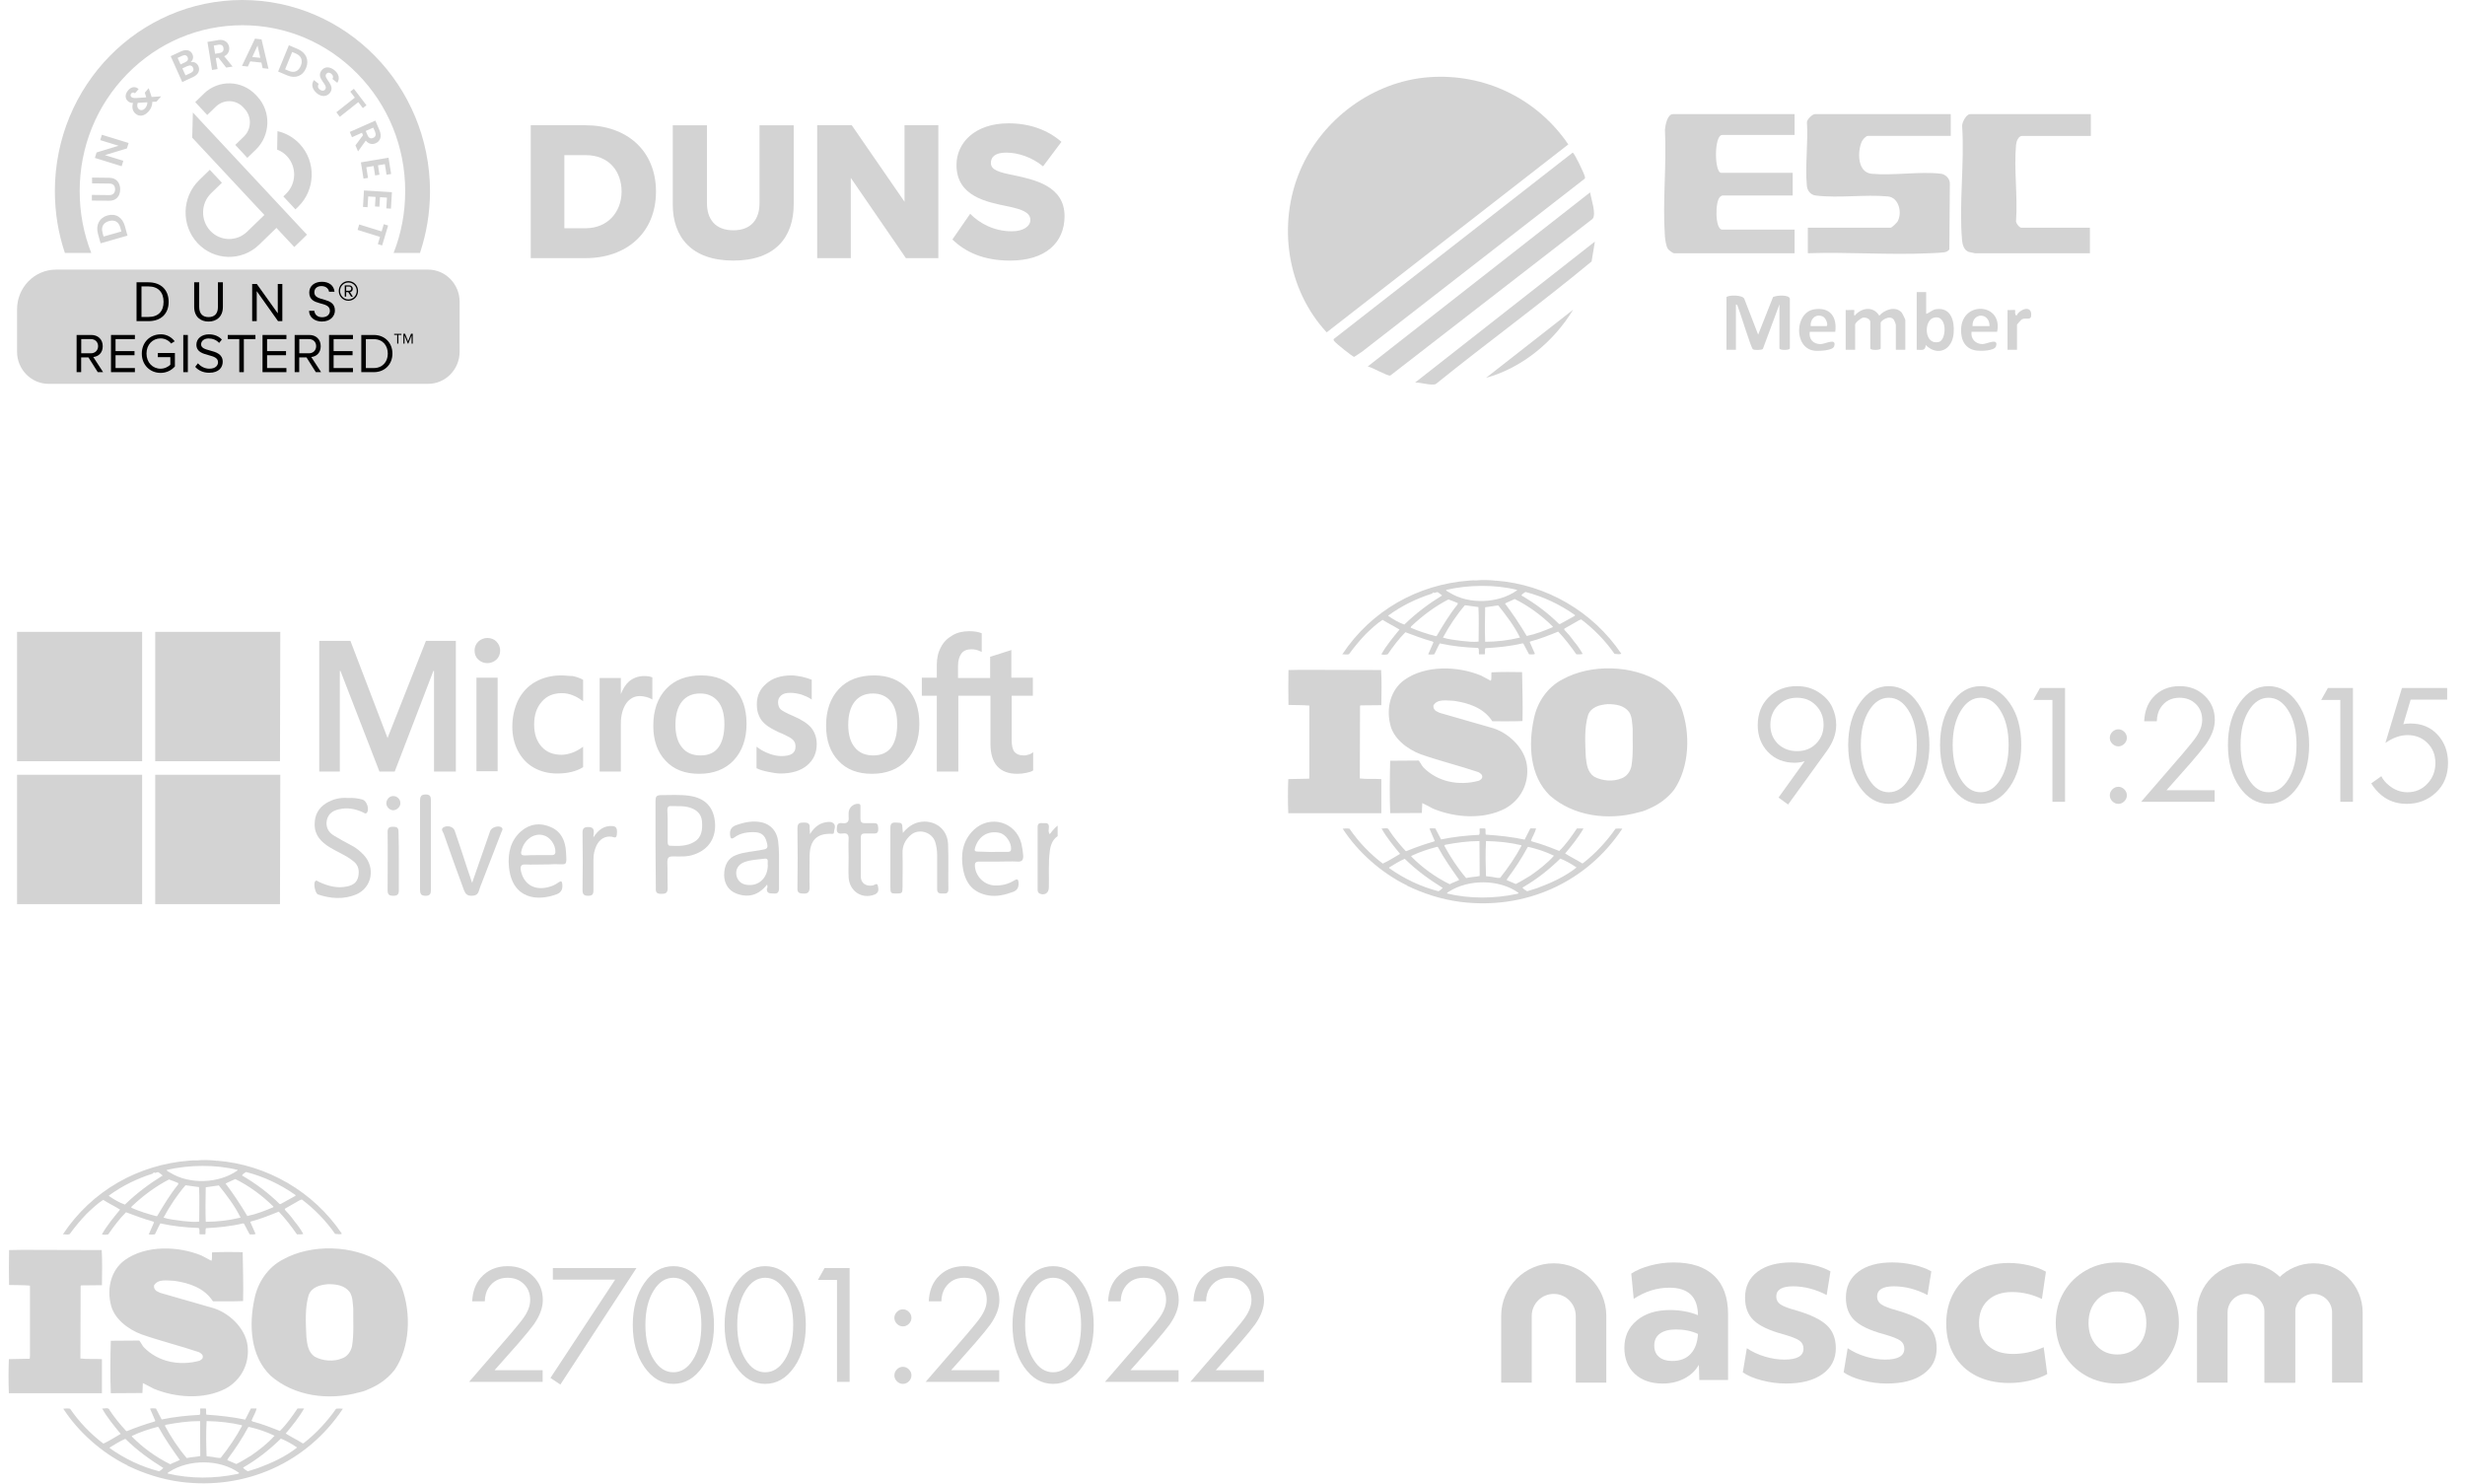 <svg width="289" height="174" viewBox="0 0 289 174" fill="none" xmlns="http://www.w3.org/2000/svg">
<g clip-path="url(#clip0_3047_3953)">
<path d="M47.107 150.938C46.662 149.772 45.746 148.732 44.633 147.982C41.417 145.948 36.516 145.804 33.203 147.642C31.396 148.56 30.208 150.375 29.839 152.245C29.168 155.318 29.341 158.973 31.718 161.276C34.489 163.695 38.522 164.23 42.108 163.236C42.279 163.203 42.819 163.068 43.191 162.871L43.296 162.826C44.41 162.365 45.472 161.614 46.265 160.598C48.096 157.933 48.221 153.939 47.107 150.938ZM41.268 157.836C41.142 158.419 40.748 159.023 40.128 159.241C39.14 159.674 37.803 159.554 36.888 159.048C36.121 158.514 36.022 157.619 35.923 156.772C35.848 155.102 35.727 153.335 36.197 151.809C36.565 150.863 37.58 150.62 38.498 150.549C39.462 150.549 40.4 150.695 40.996 151.47C41.367 152.025 41.344 152.752 41.417 153.407C41.391 154.786 41.515 156.431 41.268 157.836ZM11.95 159.34C11.133 159.29 10.217 159.361 9.426 159.265L9.451 150.764L9.501 150.694L11.95 150.67C11.975 149.29 11.999 147.811 11.924 146.553L2.598 146.527L1.063 146.554C1.038 147.836 1.038 149.336 1.063 150.645C1.905 150.671 2.695 150.645 3.512 150.72V158.952L3.488 159.291L1.038 159.34C0.987 160.672 0.987 162.004 1.038 163.336H11.949L11.95 159.34ZM39.411 165.15C38.373 166.628 37.061 168.057 35.63 169.168C35.577 169.244 35.429 169.215 35.382 169.145C34.761 168.759 34.094 168.443 33.499 168.057C34.291 167.113 35.059 166.169 35.653 165.124H34.883C34.268 166.023 33.623 166.967 32.807 167.763C31.718 167.328 30.729 166.941 29.616 166.648L29.492 166.556C29.665 166.067 29.986 165.608 30.084 165.123H29.416L28.749 166.431C27.291 166.117 25.682 165.945 24.197 165.85C24.122 165.632 24.22 165.317 24.122 165.123H23.479C23.428 165.414 23.553 165.633 23.405 165.875C21.871 165.945 20.387 166.117 18.953 166.41L18.282 165.123C18.038 165.123 17.762 165.076 17.592 165.149L18.209 166.578L18.135 166.648C17.026 166.968 15.936 167.348 14.869 167.788L14.771 167.738C14.077 166.988 13.409 166.168 12.864 165.344C12.741 164.93 12.246 165.173 11.973 165.124C12.565 166.191 13.359 167.134 14.149 168.104C13.482 168.492 12.816 168.926 12.12 169.244C10.607 168.096 9.288 166.714 8.213 165.151C7.915 165.103 7.719 165.125 7.42 165.151C9.202 167.911 11.973 170.332 14.868 171.761C14.868 171.761 14.868 171.739 14.895 171.739C14.916 171.739 14.965 171.784 14.916 171.809C16.872 172.754 18.951 173.432 21.151 173.724C28.747 174.715 35.997 171.497 40.201 165.151C39.938 165.124 39.673 165.124 39.411 165.15ZM29.096 167.329L29.169 167.28C30.235 167.522 31.248 167.862 32.188 168.32C31.396 169.214 30.381 169.991 29.442 170.644C28.874 170.982 28.303 171.349 27.709 171.637L26.647 171.178L26.72 171.01C27.612 169.824 28.404 168.612 29.096 167.329ZM24.22 166.602C25.632 166.628 27.043 166.773 28.352 167.087L28.378 167.16C27.686 168.466 26.818 169.728 25.88 170.912C25.457 170.962 25.063 170.795 24.643 170.769L24.22 170.719C24.172 169.29 24.145 168.031 24.22 166.602ZM19.448 167.037C20.734 166.795 22.069 166.602 23.454 166.602L23.48 170.698C22.959 170.816 22.39 170.816 21.895 170.94C20.881 169.75 20.04 168.466 19.324 167.134L19.448 167.037ZM15.462 168.346C16.429 167.885 17.442 167.544 18.48 167.28L18.581 167.305C19.296 168.637 20.188 169.895 21.078 171.154C20.735 171.349 20.312 171.466 19.966 171.663C18.293 170.84 16.771 169.743 15.463 168.417V168.346H15.462ZM18.655 172.487C16.576 171.952 14.645 171.032 12.864 169.775V169.7C13.458 169.34 14.054 168.952 14.695 168.682C16.106 170.067 17.565 171.108 19.148 172.098C19.025 172.244 18.828 172.39 18.655 172.487ZM27.833 172.799C25.211 173.36 22.29 173.381 19.669 172.753C19.619 172.632 19.793 172.606 19.866 172.536C22.168 171.057 25.753 171.057 28.007 172.653C28.08 172.799 27.883 172.753 27.833 172.799ZM30.209 172.124L29.046 172.486C28.847 172.389 28.675 172.244 28.501 172.098L28.55 172.024C30.134 171.107 31.569 169.99 32.93 168.659C33.598 168.925 34.242 169.29 34.837 169.7C33.451 170.795 31.842 171.518 30.209 172.124ZM8.164 144.688C8.776 143.844 9.446 143.043 10.168 142.291C10.809 141.686 11.405 141.105 12.099 140.667C12.743 141.079 13.459 141.421 14.077 141.807C13.311 142.747 12.519 143.695 11.95 144.71C12.122 144.785 12.445 144.762 12.693 144.71C13.311 143.815 13.977 142.92 14.772 142.12C15.833 142.509 16.873 142.919 17.963 143.211L18.059 143.307L17.443 144.71C17.716 144.762 17.89 144.736 18.16 144.71C18.382 144.301 18.554 143.842 18.802 143.428C20.238 143.744 21.748 143.913 23.282 143.96C23.478 144.131 23.331 144.493 23.405 144.71H24.073C24.145 144.472 24.048 144.202 24.145 143.987C25.582 143.911 27.09 143.766 28.481 143.427L28.601 143.452L29.269 144.709C29.492 144.709 29.789 144.761 29.962 144.659L29.342 143.258L29.393 143.209C30.53 142.919 31.595 142.483 32.684 142.048C33.453 142.847 34.168 143.791 34.814 144.708C35.084 144.708 35.357 144.735 35.555 144.658C35.25 144.118 34.893 143.607 34.491 143.134C34.164 142.67 33.799 142.234 33.401 141.83V141.704L35.133 140.713L35.383 140.617C36.889 141.752 38.207 143.116 39.289 144.658C39.586 144.658 39.834 144.76 40.082 144.638C36.763 139.702 31.297 136.527 25.387 136.07L25.36 136.117L25.31 136.07C24.643 135.998 23.823 135.97 23.107 136.041C22.835 136.02 22.514 136.041 22.192 136.07C16.255 136.527 10.788 139.555 7.372 144.711C7.619 144.688 7.916 144.786 8.164 144.688ZM18.433 142.56L18.335 142.581C17.319 142.317 16.328 142 15.388 141.589L15.436 141.444C16.797 140.161 18.232 139.095 19.815 138.273C20.188 138.419 20.559 138.539 20.929 138.711L20.857 138.9C19.915 140.065 19.174 141.321 18.433 142.56ZM23.355 143.212C22.664 143.308 22.045 143.19 21.35 143.137C20.685 143.039 19.842 142.969 19.174 142.748C19.892 141.422 20.735 140.137 21.748 138.953L23.332 139.168C23.405 140.425 23.355 141.879 23.355 143.212ZM24.122 143.238C24.073 141.95 24.098 140.524 24.122 139.192C24.618 139.121 25.16 139.046 25.656 138.974C26.621 140.183 27.563 141.422 28.207 142.748C26.869 143.07 25.498 143.235 24.122 143.238ZM32.017 141.54C31.05 141.95 30.059 142.338 28.997 142.56C28.23 141.277 27.39 139.994 26.447 138.754C26.793 138.564 27.216 138.419 27.587 138.226C29.198 139.024 30.754 140.161 32.064 141.464L32.017 141.54ZM28.847 137.4C30.926 137.934 32.881 138.853 34.662 140.112L34.613 140.209L32.907 141.152H32.781C31.472 139.849 29.939 138.711 28.378 137.812C28.427 137.643 28.676 137.521 28.847 137.4ZM27.859 137.157V137.208C25.705 138.754 22.218 138.9 19.942 137.471C19.815 137.374 19.571 137.327 19.544 137.157C22.168 136.555 25.259 136.506 27.859 137.157ZM12.766 140.161C14.326 139.024 16.057 138.177 17.889 137.595C17.963 137.519 18.011 137.448 18.109 137.448V137.498C18.306 137.545 18.456 137.326 18.628 137.47C18.778 137.595 18.952 137.691 19.075 137.811C17.542 138.754 16.032 139.87 14.646 141.223C13.977 140.985 13.361 140.62 12.765 140.209L12.766 140.161ZM23.381 159.529C21.055 160.16 18.53 159.679 16.848 157.933C16.651 157.69 16.526 157.402 16.328 157.161L12.989 157.184C12.936 159.145 12.913 161.397 12.989 163.335L16.699 163.311L16.748 162.148C17.17 162.342 17.592 162.583 18.011 162.801C20.584 163.867 23.896 164.11 26.445 162.801C28.302 161.786 29.293 159.826 29.02 157.715C28.749 155.659 26.768 153.794 24.766 153.287L18.777 151.566L18.334 151.347C18.136 151.179 18.012 150.962 18.06 150.694C18.53 149.897 19.62 150.139 20.436 150.16C22.168 150.403 23.949 150.984 24.964 152.559C26.051 152.559 27.313 152.58 28.5 152.533C28.55 150.548 28.48 148.806 28.451 146.796C27.337 146.77 25.976 146.77 24.864 146.821C24.814 147.109 24.912 147.519 24.788 147.811L23.651 147.205C20.928 146.068 17.118 145.949 14.645 147.717C13.036 148.877 12.542 150.961 12.963 152.801C13.283 154.541 14.965 155.826 16.574 156.43C18.776 157.203 21.076 157.764 23.306 158.514C23.527 158.612 23.824 158.831 23.776 159.097C23.777 159.312 23.553 159.437 23.381 159.529Z" fill="#D3D3D3"/>
<path d="M63.62 162H55L59.86 156.38C60.687 155.407 61.207 154.76 61.42 154.44C61.913 153.733 62.16 153.053 62.16 152.4C62.16 151.64 61.913 151.02 61.42 150.54C60.927 150.047 60.287 149.8 59.5 149.8C58.54 149.8 57.8 150.193 57.28 150.98C57 151.407 56.853 151.933 56.84 152.56H55.36C55.413 151.427 55.747 150.507 56.36 149.8C57.16 148.893 58.213 148.44 59.52 148.44C60.707 148.44 61.687 148.82 62.46 149.58C63.247 150.327 63.64 151.273 63.64 152.42C63.64 153.313 63.287 154.267 62.58 155.28C62.22 155.773 61.613 156.513 60.76 157.5L57.98 160.64H63.62V162ZM64.538 161.54L72.118 150.02H64.818V148.66H74.618L65.698 162.32L64.538 161.54ZM82.369 160.24C81.449 161.573 80.309 162.24 78.949 162.24C77.589 162.24 76.449 161.573 75.529 160.24C74.635 158.947 74.189 157.313 74.189 155.34C74.189 153.367 74.635 151.733 75.529 150.44C76.449 149.107 77.589 148.44 78.949 148.44C80.309 148.44 81.449 149.107 82.369 150.44C83.262 151.733 83.709 153.367 83.709 155.34C83.709 157.313 83.262 158.947 82.369 160.24ZM81.249 151.28C80.635 150.293 79.869 149.8 78.949 149.8C78.029 149.8 77.262 150.293 76.649 151.28C75.995 152.32 75.669 153.673 75.669 155.34C75.669 157.007 75.995 158.36 76.649 159.4C77.262 160.387 78.029 160.88 78.949 160.88C79.869 160.88 80.635 160.387 81.249 159.4C81.902 158.36 82.229 157.007 82.229 155.34C82.229 153.673 81.902 152.32 81.249 151.28ZM93.136 160.24C92.216 161.573 91.076 162.24 89.716 162.24C88.356 162.24 87.216 161.573 86.296 160.24C85.403 158.947 84.956 157.313 84.956 155.34C84.956 153.367 85.403 151.733 86.296 150.44C87.216 149.107 88.356 148.44 89.716 148.44C91.076 148.44 92.216 149.107 93.136 150.44C94.029 151.733 94.476 153.367 94.476 155.34C94.476 157.313 94.029 158.947 93.136 160.24ZM92.016 151.28C91.403 150.293 90.636 149.8 89.716 149.8C88.796 149.8 88.029 150.293 87.416 151.28C86.763 152.32 86.436 153.673 86.436 155.34C86.436 157.007 86.763 158.36 87.416 159.4C88.029 160.387 88.796 160.88 89.716 160.88C90.636 160.88 91.403 160.387 92.016 159.4C92.669 158.36 92.996 157.007 92.996 155.34C92.996 153.673 92.669 152.32 92.016 151.28ZM98.131 162V150.06H95.891L96.671 148.66H99.611V162H98.131ZM105.158 155.2C104.958 155 104.858 154.767 104.858 154.5C104.858 154.233 104.958 154 105.158 153.8C105.358 153.6 105.591 153.5 105.858 153.5C106.125 153.5 106.358 153.6 106.558 153.8C106.758 154 106.858 154.233 106.858 154.5C106.858 154.767 106.758 155 106.558 155.2C106.358 155.4 106.125 155.5 105.858 155.5C105.591 155.5 105.358 155.4 105.158 155.2ZM105.158 161.94C104.958 161.74 104.858 161.507 104.858 161.24C104.858 160.973 104.958 160.74 105.158 160.54C105.358 160.34 105.591 160.24 105.858 160.24C106.125 160.24 106.358 160.34 106.558 160.54C106.758 160.74 106.858 160.973 106.858 161.24C106.858 161.507 106.758 161.74 106.558 161.94C106.358 162.14 106.125 162.24 105.858 162.24C105.591 162.24 105.358 162.14 105.158 161.94ZM117.149 162H108.529L113.389 156.38C114.216 155.407 114.736 154.76 114.949 154.44C115.442 153.733 115.689 153.053 115.689 152.4C115.689 151.64 115.442 151.02 114.949 150.54C114.456 150.047 113.816 149.8 113.029 149.8C112.069 149.8 111.329 150.193 110.809 150.98C110.529 151.407 110.382 151.933 110.369 152.56H108.889C108.942 151.427 109.276 150.507 109.889 149.8C110.689 148.893 111.742 148.44 113.049 148.44C114.236 148.44 115.216 148.82 115.989 149.58C116.776 150.327 117.169 151.273 117.169 152.42C117.169 153.313 116.816 154.267 116.109 155.28C115.749 155.773 115.142 156.513 114.289 157.5L111.509 160.64H117.149V162ZM126.888 160.24C125.968 161.573 124.828 162.24 123.468 162.24C122.108 162.24 120.968 161.573 120.048 160.24C119.155 158.947 118.708 157.313 118.708 155.34C118.708 153.367 119.155 151.733 120.048 150.44C120.968 149.107 122.108 148.44 123.468 148.44C124.828 148.44 125.968 149.107 126.888 150.44C127.782 151.733 128.228 153.367 128.228 155.34C128.228 157.313 127.782 158.947 126.888 160.24ZM125.768 151.28C125.155 150.293 124.388 149.8 123.468 149.8C122.548 149.8 121.782 150.293 121.168 151.28C120.515 152.32 120.188 153.673 120.188 155.34C120.188 157.007 120.515 158.36 121.168 159.4C121.782 160.387 122.548 160.88 123.468 160.88C124.388 160.88 125.155 160.387 125.768 159.4C126.422 158.36 126.748 157.007 126.748 155.34C126.748 153.673 126.422 152.32 125.768 151.28ZM138.175 162H129.555L134.415 156.38C135.242 155.407 135.762 154.76 135.975 154.44C136.469 153.733 136.715 153.053 136.715 152.4C136.715 151.64 136.469 151.02 135.975 150.54C135.482 150.047 134.842 149.8 134.055 149.8C133.095 149.8 132.355 150.193 131.835 150.98C131.555 151.407 131.409 151.933 131.395 152.56H129.915C129.969 151.427 130.302 150.507 130.915 149.8C131.715 148.893 132.769 148.44 134.075 148.44C135.262 148.44 136.242 148.82 137.015 149.58C137.802 150.327 138.195 151.273 138.195 152.42C138.195 153.313 137.842 154.267 137.135 155.28C136.775 155.773 136.169 156.513 135.315 157.5L132.535 160.64H138.175V162ZM148.181 162H139.561L144.421 156.38C145.248 155.407 145.768 154.76 145.981 154.44C146.474 153.733 146.721 153.053 146.721 152.4C146.721 151.64 146.474 151.02 145.981 150.54C145.488 150.047 144.848 149.8 144.061 149.8C143.101 149.8 142.361 150.193 141.841 150.98C141.561 151.407 141.414 151.933 141.401 152.56H139.921C139.974 151.427 140.308 150.507 140.921 149.8C141.721 148.893 142.774 148.44 144.081 148.44C145.268 148.44 146.248 148.82 147.021 149.58C147.808 150.327 148.201 151.273 148.201 152.42C148.201 153.313 147.848 154.267 147.141 155.28C146.781 155.773 146.174 156.513 145.321 157.5L142.541 160.64H148.181V162Z" fill="#D3D3D3"/>
</g>
<g clip-path="url(#clip1_3047_3953)">
<path d="M28.416 0C16.274 0 6.432 10.036 6.432 22.414C6.432 24.945 6.844 27.381 7.608 29.655H10.7C9.807 27.381 9.341 24.937 9.341 22.414C9.341 17.214 11.326 12.332 14.931 8.657C18.535 4.983 23.33 2.958 28.424 2.958C33.517 2.958 38.312 4.983 41.916 8.657C45.521 12.332 47.506 17.221 47.506 22.414C47.506 24.937 47.04 27.381 46.147 29.655H49.239C49.995 27.381 50.415 24.952 50.415 22.414C50.4 10.036 40.557 0 28.416 0ZM12.602 25.256C13.556 24.984 14.358 25.474 14.64 26.502L14.946 27.623L11.792 28.526L11.487 27.405C11.204 26.377 11.647 25.529 12.602 25.256ZM14.106 26.681C13.923 26.003 13.434 25.731 12.777 25.918C12.12 26.105 11.83 26.603 12.021 27.273L12.143 27.732L14.228 27.14L14.106 26.681ZM10.769 23.52V22.85L12.8 22.874C13.251 22.874 13.487 22.632 13.495 22.204C13.495 21.776 13.266 21.519 12.815 21.519L10.792 21.496V20.818L12.823 20.842C13.686 20.849 14.098 21.488 14.091 22.22C14.083 22.952 13.655 23.551 12.793 23.535L10.769 23.512V23.52ZM11.937 15.797L15.076 16.762L14.885 17.401L12.304 18.187L14.457 18.849L14.266 19.487L11.128 18.514L11.319 17.875L13.907 17.089L11.754 16.427L11.945 15.789H11.937V15.797ZM15.832 10.946C15.679 10.798 15.519 10.822 15.396 10.946C15.274 11.079 15.282 11.258 15.396 11.367C15.519 11.476 15.687 11.499 15.984 11.491L17.145 11.414C17.145 11.414 17.137 11.39 17.13 11.367L16.977 10.861L17.435 10.339L17.649 10.977C17.703 11.11 17.741 11.242 17.771 11.367L18.886 11.297L18.352 11.912L17.855 11.943C17.855 12.363 17.718 12.729 17.42 13.064C16.931 13.625 16.32 13.718 15.862 13.305C15.549 13.017 15.435 12.589 15.595 12.075C15.32 12.068 15.144 11.99 14.984 11.85C14.648 11.546 14.633 11.04 15.03 10.58C15.442 10.113 15.931 10.129 16.252 10.448L15.824 10.931V10.946H15.832ZM17.275 11.99L16.145 12.06C16.038 12.387 16.091 12.636 16.267 12.791C16.473 12.978 16.786 12.955 17.023 12.682C17.198 12.48 17.275 12.246 17.275 11.982V11.99ZM22.651 9.023L21.368 9.623L20.009 6.587L21.238 6.018C21.864 5.73 22.353 5.901 22.559 6.353C22.727 6.727 22.613 7.054 22.36 7.287C22.727 7.194 23.109 7.396 23.262 7.754C23.475 8.237 23.262 8.743 22.643 9.031H22.651V9.023ZM21.375 6.532L20.826 6.789L21.169 7.552L21.719 7.295C22.002 7.163 22.108 6.96 21.994 6.711C21.887 6.47 21.658 6.4 21.375 6.532ZM21.971 7.747L21.383 8.019L21.75 8.836L22.353 8.556C22.643 8.424 22.75 8.198 22.635 7.941C22.521 7.676 22.269 7.606 21.979 7.747H21.971ZM25.537 4.702C26.316 4.57 26.774 4.967 26.866 5.52C26.927 5.925 26.782 6.361 26.285 6.594L27.27 7.801L26.522 7.926L25.606 6.758L25.3 6.812L25.506 8.097L24.858 8.206L24.323 4.913L25.537 4.71V4.702ZM25.606 5.247L25.064 5.341L25.216 6.306L25.759 6.213C26.117 6.151 26.247 5.933 26.201 5.637C26.156 5.341 25.965 5.185 25.598 5.247H25.606ZM30.638 7.334L29.34 7.194L29.057 7.801L28.37 7.723L29.897 4.531L30.661 4.617L31.478 8.066L30.791 7.988L30.646 7.334H30.638ZM30.195 5.341L29.577 6.68L30.516 6.781L30.195 5.341ZM35.884 7.98C35.502 8.914 34.624 9.249 33.662 8.836L32.608 8.385L33.868 5.302L34.922 5.753C35.884 6.166 36.266 7.038 35.884 7.98ZM33.853 8.307C34.486 8.58 34.998 8.362 35.265 7.723C35.525 7.085 35.327 6.548 34.685 6.275L34.258 6.096L33.425 8.128L33.853 8.307ZM37.159 10.939C36.625 10.51 36.434 9.895 36.808 9.389L37.365 9.833C37.22 10.059 37.251 10.308 37.487 10.495C37.732 10.689 37.976 10.674 38.121 10.487C38.557 9.919 36.968 9.202 37.701 8.253C38.068 7.778 38.663 7.793 39.198 8.221C39.725 8.642 39.878 9.21 39.542 9.708L38.977 9.257C39.099 9.078 39.068 8.829 38.847 8.65C38.648 8.478 38.419 8.463 38.251 8.673C37.846 9.202 39.397 9.965 38.679 10.892C38.358 11.305 37.747 11.421 37.159 10.946V10.939ZM41.489 10.409L42.963 12.34L42.543 12.675L42.008 11.974L39.839 13.695L39.435 13.165L41.603 11.445L41.069 10.744L41.489 10.409ZM44.497 15.283C44.81 16.023 44.551 16.575 44.047 16.793C43.68 16.957 43.222 16.91 42.886 16.482L41.977 17.751L41.672 17.042L42.558 15.851L42.436 15.563L41.267 16.085L41.008 15.47L44.009 14.138L44.497 15.291V15.283ZM43.986 15.477L43.764 14.964L42.879 15.353L43.1 15.867C43.245 16.209 43.489 16.287 43.757 16.163C44.024 16.046 44.123 15.82 43.978 15.477H43.986ZM45.322 20.499L45.124 19.246L44.314 19.378L44.49 20.484L43.978 20.569L43.803 19.464L42.947 19.604L43.146 20.857L42.619 20.943L42.313 19.035L45.551 18.491L45.857 20.398L45.33 20.484V20.499H45.322ZM45.292 24.439L45.368 23.169L44.551 23.115L44.482 24.236L43.963 24.205L44.032 23.084L43.169 23.029L43.092 24.291L42.558 24.259L42.672 22.329L45.948 22.531L45.834 24.462L45.299 24.431L45.292 24.439ZM45.505 26.432L44.803 28.775L44.299 28.619L44.551 27.771L41.924 26.953L42.115 26.315L44.742 27.132L44.994 26.284L45.498 26.439L45.505 26.432ZM32.532 15.376L32.493 17.541C32.921 17.696 33.318 17.961 33.647 18.311C34.807 19.557 34.761 21.527 33.54 22.718L33.219 23.029L34.639 24.548L34.96 24.236C36.999 22.251 37.083 18.95 35.136 16.871C34.403 16.093 33.494 15.594 32.532 15.376ZM22.605 13.181L35.991 27.514L34.502 28.962L32.41 26.72L30.386 28.682C28.347 30.667 25.102 30.581 23.162 28.503C21.223 26.424 21.299 23.115 23.338 21.13L24.598 19.907L26.018 21.426L24.758 22.648C23.536 23.831 23.491 25.809 24.651 27.055C25.812 28.3 27.752 28.347 28.973 27.163L30.997 25.202L22.536 16.139L22.613 13.181H22.605ZM23.903 10.985L22.971 11.888C22.971 11.888 22.918 11.943 22.887 11.966L24.3 13.484L24.384 13.399L25.316 12.496C26.217 11.624 27.652 11.655 28.508 12.573L28.675 12.753C29.531 13.671 29.5 15.135 28.599 16.007L27.668 16.91C27.668 16.91 27.614 16.965 27.584 16.988L28.996 18.506C28.996 18.506 29.05 18.452 29.08 18.428L30.012 17.525C31.73 15.851 31.799 13.064 30.165 11.312L29.997 11.133C28.355 9.381 25.621 9.311 23.903 10.977V10.985Z" fill="#D3D3D3"/>
<path d="M50.184 44.999H5.696C3.657 44.999 2 43.31 2 41.231V36.264C2 33.695 4.046 31.608 6.566 31.608H50.191C52.23 31.608 53.887 33.298 53.887 35.377V41.231C53.887 43.31 52.23 44.999 50.191 44.999H50.184Z" fill="#D3D3D3"/>
<path d="M19.772 35.385C19.772 36.794 18.871 37.65 17.398 37.65H16.008V33.096H17.398C18.864 33.096 19.772 33.975 19.772 35.385ZM17.398 37.16C18.566 37.16 19.177 36.49 19.177 35.385C19.177 34.279 18.566 33.578 17.398 33.578H16.588V37.16H17.398Z" fill="black"/>
<path d="M22.772 33.096H23.353V35.976C23.353 36.809 23.796 37.175 24.452 37.175C25.109 37.175 25.552 36.817 25.552 35.976V33.096H26.132V35.968C26.132 37.152 25.369 37.697 24.445 37.697C23.521 37.697 22.765 37.152 22.765 35.968V33.096H22.772Z" fill="black"/>
<path d="M11.463 43.63L10.371 41.902H9.516V43.63H8.982V39.27H10.7C11.479 39.27 12.044 39.777 12.044 40.586C12.044 41.396 11.517 41.801 10.936 41.855L12.089 43.63H11.463ZM10.646 39.753H9.524V41.419H10.646C11.15 41.419 11.501 41.077 11.501 40.586C11.501 40.096 11.158 39.753 10.646 39.753Z" fill="black"/>
<path d="M13.013 43.63V39.27H15.815V39.753H13.547V41.162H15.77V41.645H13.547V43.148H15.815V43.63H13.013Z" fill="black"/>
<path d="M18.818 39.191C19.574 39.191 20.101 39.534 20.483 40.009L20.062 40.274C19.795 39.923 19.337 39.674 18.826 39.674C17.886 39.674 17.176 40.406 17.176 41.449C17.176 42.492 17.886 43.224 18.826 43.224C19.337 43.224 19.765 42.967 19.971 42.757V41.87H18.505V41.387H20.505V42.96C20.108 43.411 19.528 43.715 18.826 43.715C17.604 43.715 16.626 42.804 16.626 41.457C16.626 40.11 17.604 39.199 18.826 39.199L18.818 39.191Z" fill="black"/>
<path d="M21.488 43.63V39.27H22.023V43.63H21.488Z" fill="black"/>
<path d="M23.21 42.6C23.492 42.92 23.95 43.223 24.554 43.223C25.317 43.223 25.562 42.803 25.562 42.468C25.562 41.947 25.042 41.799 24.477 41.643C23.79 41.456 23.026 41.261 23.026 40.405C23.026 39.689 23.653 39.198 24.492 39.198C25.149 39.198 25.653 39.424 26.012 39.806L25.691 40.203C25.371 39.844 24.92 39.681 24.454 39.681C23.943 39.681 23.576 39.961 23.576 40.374C23.576 40.81 24.073 40.942 24.615 41.09C25.317 41.277 26.111 41.503 26.111 42.414C26.111 43.044 25.691 43.698 24.531 43.698C23.79 43.698 23.24 43.41 22.889 43.005L23.202 42.593H23.21V42.6Z" fill="black"/>
<path d="M28.054 43.63V39.753H26.702V39.27H29.948V39.753H28.588V43.63H28.054Z" fill="black"/>
<path d="M30.778 43.63V39.27H33.58V39.753H31.312V41.162H33.534V41.645H31.312V43.148H33.58V43.63H30.778Z" fill="black"/>
<path d="M37.028 43.63L35.936 41.902H35.081V43.63H34.546V39.27H36.264C37.043 39.27 37.6 39.777 37.6 40.586C37.6 41.396 37.074 41.801 36.493 41.855L37.646 43.63H37.02H37.028ZM36.211 39.753H35.088V41.419H36.211C36.715 41.419 37.066 41.077 37.066 40.586C37.066 40.096 36.722 39.753 36.211 39.753Z" fill="black"/>
<path d="M38.578 43.63V39.27H41.381V39.753H39.113V41.162H41.335V41.645H39.113V43.148H41.381V43.63H38.578Z" fill="black"/>
<path d="M42.359 43.63V39.27H43.818C45.146 39.27 46.009 40.22 46.009 41.45C46.009 42.681 45.146 43.63 43.818 43.63H42.359ZM42.894 43.148H43.825C44.864 43.148 45.467 42.392 45.467 41.458C45.467 40.524 44.887 39.761 43.825 39.761H42.894V43.156V43.148Z" fill="black"/>
<path d="M32.597 37.651L30.1 34.132V37.651H29.565V33.291H30.108L32.566 36.732V33.291H33.101V37.651H32.589H32.597Z" fill="black"/>
<path d="M37.777 37.698C36.876 37.698 36.242 37.192 36.234 36.436H36.853C36.891 36.818 37.151 37.192 37.777 37.192C38.342 37.192 38.678 36.865 38.678 36.436C38.678 35.206 36.257 35.993 36.257 34.295C36.257 33.54 36.853 33.034 37.739 33.034C38.624 33.034 39.151 33.509 39.22 34.202H38.578C38.54 33.898 38.258 33.548 37.716 33.54C37.234 33.525 36.853 33.782 36.853 34.272C36.853 35.448 39.266 34.716 39.266 36.405C39.266 37.051 38.746 37.69 37.777 37.69V37.698Z" fill="black"/>
<path d="M39.716 34.107C39.716 33.469 40.22 32.955 40.846 32.955C41.472 32.955 41.976 33.461 41.976 34.107C41.976 34.754 41.48 35.26 40.846 35.26C40.212 35.26 39.716 34.746 39.716 34.107ZM39.869 34.107C39.869 34.652 40.304 35.104 40.846 35.104C41.388 35.104 41.824 34.652 41.824 34.107C41.824 33.562 41.388 33.119 40.846 33.119C40.304 33.119 39.869 33.555 39.869 34.107ZM41.159 34.769L40.823 34.248H40.586V34.769H40.418V33.453H40.945C41.167 33.453 41.358 33.609 41.358 33.858C41.358 34.154 41.106 34.248 41.029 34.248L41.373 34.777H41.159V34.769ZM40.586 33.593V34.084H40.945C41.075 34.084 41.182 33.983 41.182 33.843C41.182 33.695 41.083 33.593 40.945 33.593H40.586Z" fill="black"/>
<path d="M46.57 40.282V39.262H46.211V39.138H47.066V39.262H46.707V40.282H46.57Z" fill="black"/>
<path d="M48.254 40.281V39.324L47.872 40.281H47.811L47.429 39.324V40.281H47.292V39.129H47.491L47.842 40.009L48.193 39.129H48.392V40.281H48.254Z" fill="black"/>
<path d="M62.224 30.262V14.684H68.638C73.449 14.684 76.908 17.627 76.908 22.461C76.908 27.296 73.449 30.262 68.661 30.262H62.224ZM66.164 26.759H68.638C71.319 26.759 72.876 24.774 72.876 22.461C72.876 20.149 71.456 18.187 68.661 18.187H66.164V26.759Z" fill="#D3D3D3"/>
<path d="M78.875 14.69H82.884V23.823C82.884 25.668 83.846 26.999 85.977 26.999C88.107 26.999 89.046 25.668 89.046 23.823V14.69H93.055V23.94C93.055 27.817 90.879 30.549 85.977 30.549C81.074 30.549 78.875 27.793 78.875 23.963V14.69Z" fill="#D3D3D3"/>
<path d="M106.209 30.263L99.748 20.851V30.263H95.808V14.685H99.863L106.048 23.653V14.685H110.011V30.263H106.209Z" fill="#D3D3D3"/>
<path d="M113.745 25.062C114.844 26.183 116.539 27.117 118.624 27.117C119.976 27.117 120.8 26.533 120.8 25.786C120.8 24.898 119.815 24.548 118.189 24.198C115.669 23.684 112.141 23.03 112.141 19.34C112.141 16.724 114.317 14.458 118.235 14.458C120.686 14.458 122.816 15.205 124.443 16.63L122.289 19.503C121.006 18.429 119.334 17.891 117.983 17.891C116.631 17.891 116.173 18.429 116.173 19.106C116.173 19.923 117.112 20.204 118.807 20.531C121.327 21.068 124.809 21.815 124.809 25.342C124.809 28.472 122.541 30.551 118.441 30.551C115.348 30.551 113.195 29.57 111.66 28.075L113.745 25.062Z" fill="#D3D3D3"/>
</g>
<g clip-path="url(#clip2_3047_3953)">
<path d="M167.544 9.049C160.965 9.53 154.974 13.984 152.423 20.003C149.752 26.304 150.868 33.927 155.542 38.963L183.87 16.932C180.225 11.56 174.061 8.573 167.544 9.049Z" fill="#D3D3D3"/>
<path d="M156.362 39.752C156.318 39.915 156.406 39.936 156.47 40.029C156.631 40.265 158.566 41.81 158.767 41.84L159.679 41.237L185.723 21.003C185.868 20.897 185.835 20.841 185.807 20.696C185.735 20.344 184.57 17.893 184.381 17.895L156.362 39.752Z" fill="#D3D3D3"/>
<path d="M160.352 42.965C160.852 43.034 162.696 44.131 163.008 44.023L186.709 25.663C187.197 25.107 186.524 23.278 186.427 22.553L160.352 42.966V42.965Z" fill="#D3D3D3"/>
<path d="M165.904 44.852C166.534 44.806 167.809 45.246 168.343 45.017C174.366 40.154 180.647 35.589 186.6 30.653L186.986 28.322L165.904 44.853V44.852Z" fill="#D3D3D3"/>
<path d="M184.435 36.31L174.226 44.297C178.474 43.124 182.169 40.047 184.435 36.31Z" fill="#D3D3D3"/>
<path d="M210.4 13.382H196.141C195.473 13.382 195.241 14.705 195.2 15.215C195.41 19.273 194.913 23.62 195.193 27.644C195.222 28.066 195.324 28.83 195.546 29.177C195.64 29.325 196.142 29.691 196.253 29.691H210.401V26.917H201.912C201.066 26.917 201.054 23.6 201.669 23.071C201.719 23.028 201.873 22.923 201.912 22.923H210.179V20.261H201.801C200.978 20.261 200.943 15.823 201.912 15.823H210.401V13.382H210.4Z" fill="#D3D3D3"/>
<path d="M228.708 13.381H212.784C212.496 13.381 211.852 13.98 211.848 14.331C212.003 16.721 211.619 19.41 211.837 21.763C211.892 22.367 212.274 22.853 212.894 22.925C215.635 23.248 218.639 22.781 221.335 23.028C222.637 23.148 223.041 24.946 222.481 25.958C222.395 26.112 221.794 26.694 221.663 26.694H211.953V29.689C216.629 29.529 221.445 29.901 226.106 29.694C226.605 29.672 227.545 29.643 227.981 29.572C228.207 29.535 228.403 29.43 228.543 29.245L228.603 21.529C228.617 20.948 228.104 20.433 227.546 20.366C225.051 20.071 221.982 20.611 219.439 20.373C217.763 20.215 217.758 17.84 218.259 16.632C218.359 16.392 218.746 15.931 219 15.931H228.709V13.379L228.708 13.381Z" fill="#D3D3D3"/>
<path d="M245.134 13.382H230.986C230.526 13.382 230.035 14.329 230.043 14.769C230.332 19.1 229.66 23.926 230.039 28.198C230.084 28.714 230.277 29.335 230.814 29.53C230.88 29.553 231.503 29.691 231.541 29.691H245.023V26.695H236.978C236.768 26.695 236.3 26.139 236.366 25.866C236.567 23.004 236.107 19.801 236.363 16.982C236.398 16.589 236.63 15.934 237.089 15.934H245.134V13.382Z" fill="#D3D3D3"/>
<path d="M227.002 36.246C226.495 36.314 226.273 36.667 225.827 36.791V34.239H224.717V41.007C225.277 41.007 225.75 41.178 225.77 40.453C227.232 41.855 228.894 40.993 229.049 39.07C229.162 37.66 228.757 36.01 227.002 36.246ZM227.301 40.095C225.583 40.49 225.519 37.608 226.681 37.258C228.347 36.758 228.26 39.875 227.301 40.095Z" fill="#D3D3D3"/>
<path d="M202.412 34.849V41.007H203.521V35.681C203.714 35.711 203.714 35.902 203.773 36.04C204.055 36.697 205.292 40.819 205.516 40.953C205.697 41.062 206.547 41.063 206.685 40.898L208.624 35.681V40.84C208.624 41.084 209.845 41.084 209.845 40.84V35.071C209.845 34.499 208.259 34.618 207.875 34.823L206.129 39.232L204.52 35.071C204.362 34.512 202.491 34.589 202.41 34.85L202.412 34.849Z" fill="#D3D3D3"/>
<path d="M215.17 38.901C215.394 37.146 214.558 35.971 212.7 36.265C210.403 36.629 210.279 40.778 212.683 41.11C213.149 41.174 214.877 41.131 215.04 40.599C215.36 39.554 213.969 40.344 213.45 40.342C212.574 40.339 212.058 39.767 212.174 38.901H215.17ZM213.7 37.099C214.123 37.28 214.399 38.235 214.116 38.235H212.285C212.211 37.411 212.865 36.742 213.7 37.099Z" fill="#D3D3D3"/>
<path d="M223.38 41.007V37.512C223.38 37.432 223.03 36.721 222.939 36.623C222.218 35.839 220.933 36.309 220.329 37.011C219.633 35.856 218.237 36.051 217.443 37.012C217.293 36.905 217.454 36.412 217.388 36.346C217.347 36.305 216.565 36.376 216.389 36.346V41.006H217.498V38.066C217.498 37.832 218.166 37.275 218.45 37.236C218.778 37.193 219.274 37.404 219.274 37.733V40.84C219.274 41.084 220.494 41.084 220.494 40.84V37.844C220.494 37.604 221.597 36.825 222.051 37.508C222.1 37.58 222.27 38.016 222.27 38.066V41.006H223.379L223.38 41.007Z" fill="#D3D3D3"/>
<path d="M234.146 38.898C234.853 35.518 230.013 35.197 229.921 38.62C229.887 39.903 230.413 40.942 231.772 41.105C232.258 41.164 233.85 41.142 234.016 40.596C234.332 39.553 232.948 40.34 232.426 40.34C231.614 40.339 231.02 39.717 231.15 38.898H234.146ZM233.258 38.233H231.261C231.201 36.623 233.266 36.572 233.258 38.233Z" fill="#D3D3D3"/>
<path d="M235.368 36.349V41.008H236.478V38.068C236.478 38.025 236.979 37.466 237.058 37.428C237.564 37.194 238.171 37.66 238.146 36.847C238.111 35.724 236.727 36.294 236.422 37.012C236.156 36.893 236.299 36.393 236.256 36.347C236.219 36.31 235.531 36.375 235.368 36.347V36.349Z" fill="#D3D3D3"/>
</g>
<g clip-path="url(#clip3_3047_3953)">
<path d="M126.004 97.791C125.894 97.791 125.784 97.791 125.675 97.791C124.175 97.526 123.261 98.245 123.078 99.796C122.895 101.195 123.005 102.595 122.969 104.032C122.969 104.713 122.457 105.016 121.872 104.751C121.689 104.637 121.652 104.486 121.652 104.297C121.652 101.838 121.652 99.418 121.652 96.959C121.652 96.316 122.164 96.543 122.493 96.505C122.859 96.467 123.005 96.656 122.969 97.034C122.969 97.261 122.859 97.526 123.078 97.791C123.846 96.77 124.651 95.975 126.004 96.618C126.004 96.997 126.004 97.413 126.004 97.791Z" fill="#D3D3D3"/>
<path d="M76.853 99.002C76.853 97.3 76.853 95.598 76.853 93.896C76.853 93.404 76.963 93.215 77.512 93.215C78.609 93.215 79.706 93.14 80.803 93.291C82.668 93.556 83.728 94.615 83.838 96.582C83.911 98.057 83.253 99.532 81.388 100.175C80.583 100.478 79.742 100.402 78.901 100.402C78.426 100.402 78.243 100.515 78.243 101.083C78.28 102.104 78.243 103.125 78.28 104.147C78.28 104.752 77.951 104.79 77.512 104.79C77.036 104.79 76.853 104.638 76.89 104.147C76.89 102.445 76.853 100.705 76.853 99.002ZM78.28 96.809C78.28 97.452 78.28 98.057 78.28 98.7C78.28 98.927 78.316 99.154 78.572 99.154C79.559 99.192 80.51 99.229 81.388 98.7C82.302 98.17 82.375 97.225 82.302 96.279C82.229 95.485 81.754 94.993 81.022 94.728C80.218 94.426 79.413 94.539 78.609 94.501C78.316 94.501 78.243 94.69 78.243 94.955C78.28 95.598 78.28 96.203 78.28 96.809Z" fill="#D3D3D3"/>
<path d="M40.801 93.555C41.423 93.517 41.971 93.593 42.52 93.744C42.995 93.896 43.324 94.841 43.032 95.257C42.849 95.484 42.703 95.295 42.52 95.219C41.606 94.803 40.692 94.652 39.741 94.879C39.046 95.03 38.498 95.371 38.315 96.165C38.168 96.959 38.498 97.565 39.119 97.943C39.814 98.359 40.545 98.775 41.277 99.153C41.789 99.418 42.227 99.796 42.63 100.212C44.056 101.725 43.617 104.071 41.752 104.865C40.289 105.47 38.754 105.357 37.291 104.865C36.962 104.751 36.706 103.579 36.962 103.314C37.145 103.125 37.254 103.352 37.401 103.39C38.461 103.881 39.558 104.184 40.728 103.919C41.386 103.768 41.862 103.465 42.008 102.747C42.154 102.028 42.008 101.385 41.386 100.931C40.545 100.25 39.521 99.872 38.607 99.305C37.657 98.699 36.889 97.943 36.889 96.657C36.889 95.56 37.327 94.728 38.242 94.16C39.046 93.669 39.924 93.48 40.801 93.555Z" fill="#D3D3D3"/>
<path d="M89.944 103.693C88.92 104.979 87.713 105.281 86.323 104.752C85.446 104.411 84.934 103.655 84.897 102.633C84.897 101.423 85.373 100.591 86.287 100.25C87.238 99.872 88.261 99.834 89.249 99.645C90.017 99.532 90.09 99.418 89.871 98.662C89.688 97.943 89.249 97.603 88.554 97.565C87.677 97.527 86.835 97.641 86.104 98.17C85.738 98.435 85.629 98.284 85.592 97.868C85.556 97.338 85.702 96.998 86.214 96.771C87.238 96.392 88.298 96.165 89.395 96.43C90.419 96.695 91.077 97.489 91.224 98.586C91.37 99.683 91.333 100.78 91.333 101.877C91.333 102.633 91.333 103.352 91.333 104.109C91.333 104.6 91.187 104.789 90.712 104.752C90.309 104.714 89.871 104.827 89.907 104.146C90.017 104.071 89.98 103.957 89.944 103.693ZM90.017 101.423C89.944 101.158 90.2 100.591 89.651 100.667C88.847 100.78 88.006 100.78 87.238 101.083C86.579 101.347 86.25 101.877 86.323 102.52C86.397 103.163 86.872 103.655 87.53 103.73C88.92 103.957 90.017 102.936 90.017 101.423Z" fill="#D3D3D3"/>
<path d="M117.115 101.008C116.347 101.008 115.542 101.008 114.774 101.008C114.372 101.008 114.262 101.197 114.299 101.575C114.409 102.786 115.396 103.731 116.566 103.807C117.444 103.845 118.212 103.656 118.943 103.202C119.309 102.975 119.382 103.126 119.418 103.467C119.455 104.034 119.272 104.374 118.76 104.564C117.846 104.904 116.895 105.131 115.908 104.98C114.189 104.677 113.238 103.694 112.909 101.878C112.617 100.176 112.836 98.587 114.153 97.301C116.054 95.486 119.089 96.318 119.747 98.89C119.857 99.382 119.93 99.835 119.967 100.327C119.967 100.819 119.821 101.046 119.309 101.008C118.577 100.97 117.846 101.008 117.115 101.008ZM116.712 99.873C117.188 99.873 117.663 99.873 118.138 99.873C118.394 99.873 118.541 99.798 118.541 99.533C118.577 98.776 117.919 97.793 117.188 97.642C115.871 97.339 114.738 98.02 114.335 99.344C114.226 99.684 114.226 99.835 114.665 99.835C115.359 99.835 116.018 99.911 116.712 99.873Z" fill="#D3D3D3"/>
<path d="M63.653 101.347C62.958 101.347 62.3 101.385 61.605 101.347C61.093 101.31 60.983 101.574 61.057 102.028C61.386 103.693 62.702 104.487 64.457 103.957C64.86 103.844 65.189 103.655 65.518 103.428C65.774 103.239 65.883 103.314 65.92 103.617C65.993 104.184 65.847 104.6 65.299 104.827C63.031 105.697 60.033 105.433 59.667 101.612C59.521 100.024 59.85 98.548 61.093 97.451C62.154 96.544 63.36 96.43 64.567 96.96C65.81 97.489 66.286 98.586 66.359 99.872C66.469 101.612 66.469 101.31 65.043 101.31C64.604 101.347 64.128 101.347 63.653 101.347ZM63.031 100.251C63.58 100.251 64.128 100.251 64.677 100.251C64.896 100.251 65.079 100.213 65.116 99.91C65.152 99.04 64.494 98.094 63.653 97.905C62.556 97.641 61.422 98.473 61.13 99.759C61.02 100.175 61.166 100.288 61.532 100.288C62.044 100.251 62.519 100.251 63.031 100.251Z" fill="#D3D3D3"/>
<path d="M105.851 97.642C106.582 96.772 107.387 96.318 108.41 96.318C109.946 96.356 111.08 97.377 111.153 98.966C111.226 100.744 111.153 102.484 111.19 104.262C111.19 104.791 110.86 104.753 110.531 104.753C110.202 104.753 109.873 104.753 109.873 104.262C109.873 102.938 109.873 101.576 109.873 100.252C109.873 99.723 109.8 99.231 109.654 98.739C109.288 97.529 107.679 97.075 106.765 97.907C106.107 98.474 105.778 99.193 105.814 100.063C105.851 101.349 105.814 102.673 105.814 103.959C105.814 104.716 105.778 104.753 105.083 104.753C104.425 104.753 104.388 104.716 104.388 103.921C104.388 101.69 104.388 99.496 104.388 97.264C104.388 96.81 104.351 96.394 105.01 96.432C105.741 96.47 105.778 96.432 105.814 97.188C105.814 97.34 105.851 97.415 105.851 97.642Z" fill="#D3D3D3"/>
<path d="M99.492 100.513C99.492 99.795 99.456 99.114 99.492 98.395C99.529 97.828 99.309 97.639 98.797 97.714C98.468 97.752 98.103 97.752 98.103 97.223C98.103 96.693 98.212 96.428 98.761 96.504C99.346 96.58 99.565 96.315 99.492 95.748C99.492 95.596 99.492 95.483 99.492 95.331C99.492 94.688 100.041 94.197 100.662 94.234C100.918 94.272 100.882 94.461 100.882 94.613C100.882 95.067 100.882 95.52 100.882 95.974C100.882 96.353 100.991 96.504 101.394 96.504C101.759 96.504 102.162 96.504 102.527 96.504C102.966 96.504 102.929 96.807 102.966 97.109C102.966 97.412 102.966 97.714 102.527 97.714C102.162 97.714 101.759 97.714 101.394 97.714C101.064 97.714 100.918 97.828 100.918 98.206C100.918 99.719 100.918 101.232 100.918 102.745C100.918 103.539 101.54 103.956 102.344 103.804C102.527 103.766 102.856 103.426 102.929 103.88C103.003 104.22 103.076 104.636 102.564 104.863C101.065 105.469 99.565 104.485 99.492 102.821C99.456 102.026 99.492 101.27 99.492 100.513Z" fill="#D3D3D3"/>
<path d="M55.352 103.503C56.084 101.422 56.778 99.418 57.473 97.413C57.62 96.997 58.424 96.732 58.79 96.997C59.046 97.186 58.826 97.413 58.753 97.64C58.022 99.531 57.29 101.422 56.559 103.314C56.413 103.692 56.267 104.032 56.157 104.41C56.011 104.902 55.718 105.016 55.279 105.016C54.804 105.016 54.584 104.827 54.401 104.373C53.597 102.179 52.793 99.985 52.025 97.753C51.952 97.526 51.586 97.186 52.061 96.959C52.573 96.732 53.158 96.959 53.304 97.375C53.56 98.132 53.816 98.888 54.072 99.644C54.475 100.931 54.913 102.179 55.352 103.503Z" fill="#D3D3D3"/>
<path d="M94.956 97.794C95.431 97.037 95.98 96.546 96.821 96.394C97.15 96.356 97.516 96.281 97.772 96.584C98.028 96.886 97.772 97.264 97.772 97.605C97.772 97.756 97.662 97.756 97.516 97.756C95.76 97.68 94.956 98.513 94.919 100.328C94.919 101.576 94.883 102.787 94.919 104.035C94.919 104.602 94.7 104.792 94.188 104.754C93.676 104.754 93.457 104.64 93.493 104.073C93.53 101.766 93.53 99.458 93.493 97.113C93.493 96.508 93.749 96.432 94.225 96.432C94.737 96.432 94.992 96.546 94.919 97.113C94.956 97.378 94.956 97.567 94.956 97.794Z" fill="#D3D3D3"/>
<path d="M49.244 99.078C49.244 97.338 49.244 95.636 49.244 93.896C49.244 93.404 49.354 93.14 49.902 93.14C50.414 93.14 50.524 93.367 50.524 93.858C50.524 97.338 50.524 100.818 50.524 104.298C50.524 104.79 50.414 105.017 49.902 105.017C49.354 105.017 49.244 104.79 49.244 104.26C49.244 102.558 49.244 100.818 49.244 99.078Z" fill="#D3D3D3"/>
<path d="M69.576 98.17C70.124 97.3 70.819 96.77 71.806 96.846C72.282 96.884 72.391 97.149 72.318 97.867C72.245 98.359 71.953 98.132 71.733 98.094C70.965 97.981 70.307 98.359 69.941 99.115C69.686 99.645 69.576 100.175 69.576 100.78C69.576 101.99 69.576 103.163 69.576 104.373C69.576 104.865 69.43 105.016 68.954 105.016C68.479 105.016 68.296 104.865 68.296 104.335C68.332 102.104 68.332 99.872 68.296 97.64C68.296 97.149 68.442 96.96 68.954 96.96C69.466 96.96 69.649 97.149 69.612 97.64C69.576 97.792 69.576 97.981 69.576 98.17Z" fill="#D3D3D3"/>
<path d="M46.76 101.008C46.76 102.143 46.76 103.24 46.76 104.374C46.76 104.866 46.577 105.017 46.102 105.017C45.663 105.017 45.443 104.904 45.443 104.374C45.443 102.105 45.48 99.835 45.443 97.528C45.443 96.999 45.699 96.923 46.102 96.923C46.54 96.923 46.723 97.036 46.723 97.528C46.76 98.701 46.76 99.873 46.76 101.008Z" fill="#D3D3D3"/>
<path d="M46.135 94.994C45.696 94.994 45.294 94.616 45.294 94.162C45.294 93.746 45.66 93.33 46.062 93.33C46.501 93.292 46.939 93.67 46.939 94.124C46.976 94.54 46.574 94.956 46.135 94.994Z" fill="#D3D3D3"/>
<path d="M121.095 81.565V79.447H118.572V76.194L118.498 76.232L116.122 76.988H116.085V79.485H112.319V78.085C112.319 77.442 112.465 76.95 112.721 76.61C112.977 76.269 113.379 76.118 113.891 76.118C114.257 76.118 114.622 76.194 114.988 76.383L115.098 76.421V74.227H115.061C114.695 74.076 114.22 74 113.635 74C112.904 74 112.209 74.151 111.66 74.492C111.075 74.832 110.6 75.286 110.307 75.891C109.978 76.496 109.832 77.177 109.832 77.934V79.447H108.077V81.565H109.832V90.454H112.355V81.565H116.122V87.201C116.122 89.508 117.182 90.719 119.266 90.719C119.595 90.719 119.961 90.681 120.327 90.605C120.692 90.53 120.948 90.454 121.095 90.34L121.131 90.303V88.184L121.022 88.26C120.875 88.374 120.729 88.449 120.51 88.487C120.29 88.563 120.144 88.563 119.998 88.563C119.522 88.563 119.157 88.411 118.937 88.147C118.718 87.882 118.608 87.39 118.608 86.747V81.565H121.095ZM102.372 88.563C101.458 88.563 100.727 88.26 100.215 87.617C99.703 87.012 99.447 86.104 99.447 84.969C99.447 83.797 99.703 82.889 100.215 82.246C100.727 81.603 101.458 81.3 102.336 81.3C103.213 81.3 103.908 81.603 104.42 82.208C104.932 82.813 105.188 83.721 105.188 84.894C105.188 86.104 104.932 87.012 104.493 87.617C104.018 88.26 103.286 88.563 102.372 88.563ZM102.482 79.182C100.727 79.182 99.337 79.712 98.35 80.771C97.362 81.83 96.851 83.267 96.851 85.083C96.851 86.785 97.326 88.184 98.313 89.206C99.264 90.227 100.58 90.719 102.226 90.719C103.908 90.719 105.298 90.189 106.285 89.13C107.272 88.071 107.784 86.634 107.784 84.856C107.784 83.116 107.309 81.716 106.395 80.733C105.444 79.712 104.127 79.182 102.482 79.182ZM92.792 79.182C91.585 79.182 90.597 79.485 89.866 80.128C89.098 80.771 88.733 81.565 88.733 82.549C88.733 83.078 88.806 83.532 88.989 83.91C89.135 84.288 89.391 84.629 89.757 84.931C90.086 85.234 90.597 85.499 91.292 85.839C91.877 86.066 92.28 86.293 92.572 86.444C92.828 86.596 93.011 86.747 93.121 86.936C93.23 87.088 93.267 87.314 93.267 87.541C93.267 88.298 92.718 88.638 91.621 88.638C91.219 88.638 90.744 88.563 90.232 88.374C89.72 88.184 89.245 87.957 88.806 87.617L88.696 87.541V90.076H88.733C89.098 90.265 89.537 90.378 90.086 90.492C90.634 90.605 91.109 90.681 91.512 90.681C92.792 90.681 93.852 90.378 94.62 89.735C95.388 89.092 95.754 88.26 95.754 87.239C95.754 86.482 95.534 85.877 95.132 85.347C94.73 84.856 93.998 84.364 93.011 83.948C92.207 83.608 91.731 83.343 91.512 83.154C91.329 82.965 91.219 82.662 91.219 82.322C91.219 82.019 91.329 81.754 91.585 81.527C91.841 81.3 92.207 81.225 92.645 81.225C93.084 81.225 93.486 81.3 93.925 81.414C94.364 81.565 94.73 81.716 95.059 81.943L95.168 82.019V79.674H95.132C94.839 79.56 94.474 79.447 93.998 79.333C93.559 79.258 93.157 79.182 92.792 79.182ZM82.114 88.563C81.2 88.563 80.468 88.26 79.956 87.617C79.445 87.012 79.189 86.104 79.189 84.969C79.189 83.797 79.445 82.889 79.956 82.246C80.468 81.603 81.2 81.3 82.077 81.3C82.955 81.3 83.65 81.603 84.162 82.208C84.674 82.813 84.93 83.721 84.93 84.894C84.93 86.104 84.674 87.012 84.235 87.617C83.759 88.26 83.065 88.563 82.114 88.563ZM82.224 79.182C80.468 79.182 79.079 79.712 78.091 80.771C77.104 81.83 76.592 83.267 76.592 85.083C76.592 86.785 77.068 88.184 78.055 89.206C79.006 90.227 80.322 90.719 81.968 90.719C83.65 90.719 85.039 90.189 86.027 89.13C87.014 88.071 87.526 86.634 87.526 84.856C87.526 83.116 87.05 81.716 86.136 80.733C85.186 79.712 83.906 79.182 82.224 79.182ZM72.789 81.376V79.485H70.303V90.454H72.789V84.818C72.789 83.872 73.009 83.078 73.411 82.473C73.813 81.905 74.362 81.603 75.02 81.603C75.239 81.603 75.495 81.641 75.788 81.716C76.044 81.792 76.263 81.868 76.373 81.943L76.483 82.019V79.409H76.446C76.227 79.296 75.897 79.258 75.459 79.258C74.837 79.258 74.252 79.485 73.776 79.863C73.338 80.241 73.045 80.733 72.789 81.376ZM65.805 79.182C64.671 79.182 63.647 79.447 62.77 79.939C61.892 80.43 61.234 81.149 60.759 82.057C60.32 82.965 60.064 84.024 60.064 85.196C60.064 86.218 60.283 87.201 60.722 88.033C61.161 88.865 61.782 89.546 62.587 90C63.391 90.454 64.306 90.681 65.329 90.681C66.5 90.681 67.523 90.454 68.328 89.962L68.365 89.924V87.541L68.255 87.617C67.889 87.882 67.487 88.109 67.048 88.26C66.609 88.411 66.207 88.487 65.841 88.487C64.854 88.487 64.086 88.184 63.501 87.541C62.916 86.898 62.623 86.028 62.623 84.931C62.623 83.835 62.916 82.927 63.538 82.246C64.123 81.565 64.927 81.262 65.878 81.262C66.683 81.262 67.487 81.565 68.255 82.132L68.365 82.208V79.712L68.328 79.674C68.035 79.522 67.67 79.371 67.158 79.258C66.719 79.258 66.244 79.182 65.805 79.182ZM58.345 79.447H55.858V90.416H58.345V79.447ZM57.138 74.794C56.736 74.794 56.37 74.946 56.078 75.21C55.785 75.513 55.639 75.853 55.639 76.269C55.639 76.686 55.785 77.064 56.078 77.329C56.37 77.593 56.736 77.745 57.138 77.745C57.541 77.745 57.906 77.593 58.199 77.329C58.491 77.064 58.638 76.686 58.638 76.269C58.638 75.853 58.491 75.513 58.199 75.21C57.943 74.946 57.577 74.794 57.138 74.794ZM50.885 78.653V90.454H53.445V75.135H49.935L45.437 86.52L41.085 75.135H37.429V90.454H39.842V78.653H39.915L44.486 90.454H46.278L50.812 78.653H50.885Z" fill="#D3D3D3"/>
<path d="M16.663 89.242H2V74.074H16.663V89.242Z" fill="#D3D3D3"/>
<path d="M32.824 89.242H18.197V74.074H32.861L32.824 89.242Z" fill="#D3D3D3"/>
<path d="M16.663 105.998H2V90.83H16.663V105.998Z" fill="#D3D3D3"/>
<path d="M32.824 105.998H18.197V90.83H32.861L32.824 105.998Z" fill="#D3D3D3"/>
</g>
<g clip-path="url(#clip4_3047_3953)">
<path d="M197.107 82.938C196.662 81.772 195.746 80.732 194.633 79.982C191.417 77.948 186.516 77.804 183.203 79.642C181.396 80.56 180.208 82.375 179.839 84.245C179.168 87.317 179.341 90.973 181.718 93.276C184.489 95.695 188.522 96.23 192.108 95.236C192.279 95.203 192.819 95.068 193.191 94.871L193.296 94.826C194.41 94.365 195.472 93.614 196.265 92.598C198.096 89.933 198.221 85.939 197.107 82.938ZM191.268 89.836C191.142 90.419 190.748 91.023 190.128 91.242C189.14 91.674 187.803 91.554 186.888 91.048C186.121 90.513 186.022 89.619 185.923 88.772C185.848 87.103 185.727 85.335 186.197 83.809C186.565 82.863 187.58 82.62 188.498 82.549C189.462 82.549 190.4 82.695 190.996 83.47C191.366 84.025 191.344 84.752 191.417 85.407C191.391 86.786 191.515 88.431 191.268 89.836ZM161.949 91.34C161.133 91.29 160.217 91.361 159.426 91.265L159.451 82.764L159.501 82.694L161.949 82.67C161.975 81.29 161.999 79.811 161.924 78.553L152.598 78.527L151.063 78.554C151.038 79.836 151.038 81.336 151.063 82.644C151.905 82.671 152.695 82.644 153.512 82.72V90.952L153.488 91.291L151.038 91.34C150.987 92.672 150.987 94.004 151.038 95.336H161.949L161.949 91.34ZM189.411 97.15C188.373 98.628 187.061 100.057 185.629 101.168C185.577 101.244 185.429 101.215 185.382 101.145C184.761 100.759 184.094 100.443 183.499 100.057C184.291 99.113 185.059 98.169 185.653 97.124H184.883C184.268 98.023 183.623 98.967 182.807 99.763C181.718 99.328 180.729 98.941 179.616 98.648L179.492 98.556C179.665 98.067 179.986 97.608 180.084 97.123H179.416L178.749 98.431C177.291 98.117 175.682 97.945 174.197 97.85C174.122 97.632 174.22 97.317 174.122 97.123H173.479C173.428 97.414 173.553 97.633 173.405 97.875C171.871 97.945 170.387 98.117 168.953 98.41L168.283 97.123C168.038 97.123 167.763 97.076 167.592 97.149L168.209 98.578L168.135 98.648C167.026 98.968 165.936 99.348 164.869 99.788L164.771 99.738C164.077 98.988 163.409 98.168 162.864 97.344C162.741 96.93 162.246 97.172 161.973 97.124C162.565 98.191 163.359 99.134 164.149 100.104C163.482 100.492 162.816 100.926 162.12 101.244C160.607 100.096 159.288 98.714 158.213 97.151C157.915 97.103 157.719 97.125 157.42 97.151C159.202 99.911 161.973 102.332 164.868 103.761C164.868 103.761 164.868 103.739 164.895 103.739C164.916 103.739 164.965 103.784 164.916 103.809C166.872 104.754 168.951 105.432 171.151 105.724C178.748 106.715 185.997 103.497 190.201 97.151C189.938 97.124 189.673 97.124 189.411 97.15ZM179.096 99.329L179.169 99.28C180.235 99.522 181.248 99.862 182.189 100.32C181.396 101.214 180.381 101.991 179.442 102.644C178.874 102.982 178.303 103.349 177.709 103.637L176.647 103.178L176.72 103.01C177.612 101.824 178.404 100.612 179.096 99.329ZM174.22 98.602C175.632 98.628 177.043 98.773 178.352 99.087L178.378 99.16C177.686 100.466 176.818 101.728 175.88 102.912C175.457 102.962 175.063 102.795 174.643 102.769L174.22 102.719C174.172 101.29 174.146 100.031 174.22 98.602ZM169.447 99.037C170.734 98.795 172.069 98.602 173.454 98.602L173.48 102.698C172.959 102.816 172.39 102.816 171.895 102.94C170.88 101.75 170.04 100.466 169.324 99.134L169.447 99.037ZM165.462 100.346C166.429 99.885 167.442 99.544 168.48 99.28L168.581 99.305C169.296 100.637 170.188 101.895 171.078 103.154C170.735 103.349 170.312 103.466 169.966 103.663C168.293 102.84 166.771 101.743 165.463 100.417V100.346H165.462ZM168.655 104.487C166.576 103.952 164.645 103.032 162.864 101.775V101.7C163.458 101.34 164.054 100.952 164.695 100.682C166.106 102.067 167.565 103.108 169.148 104.098C169.025 104.244 168.828 104.39 168.655 104.487ZM177.833 104.799C175.211 105.36 172.29 105.381 169.669 104.753C169.619 104.632 169.793 104.606 169.867 104.536C172.168 103.057 175.753 103.057 178.007 104.653C178.08 104.799 177.883 104.753 177.833 104.799ZM180.209 104.124L179.046 104.486C178.847 104.389 178.675 104.244 178.501 104.098L178.551 104.024C180.134 103.107 181.569 101.99 182.93 100.659C183.598 100.925 184.242 101.29 184.837 101.7C183.451 102.795 181.842 103.518 180.209 104.124ZM158.164 76.688C158.776 75.844 159.446 75.043 160.168 74.291C160.809 73.686 161.405 73.105 162.099 72.667C162.743 73.079 163.459 73.421 164.077 73.807C163.311 74.747 162.519 75.695 161.95 76.71C162.122 76.785 162.445 76.762 162.693 76.71C163.311 75.815 163.977 74.92 164.772 74.12C165.833 74.509 166.873 74.919 167.963 75.211L168.059 75.307L167.443 76.71C167.716 76.762 167.89 76.736 168.16 76.71C168.382 76.301 168.554 75.842 168.801 75.428C170.238 75.744 171.748 75.913 173.282 75.96C173.478 76.132 173.331 76.493 173.405 76.71H174.073C174.146 76.472 174.048 76.202 174.146 75.987C175.582 75.912 177.09 75.766 178.481 75.427L178.601 75.452L179.269 76.709C179.492 76.709 179.789 76.76 179.962 76.659L179.342 75.258L179.394 75.21C180.53 74.919 181.595 74.483 182.684 74.048C183.453 74.847 184.168 75.791 184.814 76.708C185.084 76.708 185.357 76.734 185.555 76.658C185.25 76.118 184.893 75.607 184.491 75.134C184.164 74.67 183.799 74.234 183.401 73.83V73.704L185.133 72.713L185.382 72.617C186.889 73.752 188.207 75.116 189.289 76.658C189.586 76.658 189.834 76.76 190.082 76.638C186.763 71.702 181.297 68.527 175.386 68.07L175.36 68.117L175.31 68.07C174.643 67.998 173.823 67.97 173.107 68.041C172.835 68.02 172.514 68.041 172.192 68.07C166.255 68.527 160.788 71.555 157.372 76.711C157.619 76.688 157.916 76.786 158.164 76.688ZM168.434 74.56L168.335 74.581C167.319 74.317 166.328 73.999 165.388 73.589L165.436 73.444C166.797 72.161 168.231 71.095 169.815 70.273C170.188 70.419 170.559 70.539 170.929 70.711L170.857 70.9C169.915 72.065 169.174 73.321 168.434 74.56ZM173.355 75.212C172.664 75.308 172.045 75.19 171.35 75.136C170.685 75.039 169.842 74.969 169.174 74.748C169.892 73.422 170.735 72.137 171.748 70.953L173.332 71.168C173.405 72.425 173.355 73.879 173.355 75.212ZM174.122 75.238C174.073 73.95 174.098 72.524 174.122 71.192C174.618 71.121 175.16 71.046 175.656 70.974C176.621 72.183 177.563 73.422 178.207 74.748C176.869 75.07 175.498 75.235 174.122 75.238ZM182.016 73.54C181.05 73.95 180.059 74.338 178.997 74.56C178.23 73.276 177.389 71.994 176.447 70.754C176.793 70.564 177.216 70.419 177.586 70.226C179.198 71.024 180.754 72.161 182.064 73.465L182.016 73.54ZM178.847 69.4C180.926 69.934 182.881 70.853 184.662 72.112L184.613 72.209L182.907 73.152H182.781C181.472 71.849 179.939 70.711 178.378 69.812C178.427 69.643 178.676 69.521 178.847 69.4ZM177.859 69.157V69.208C175.705 70.754 172.217 70.9 169.943 69.471C169.815 69.374 169.571 69.327 169.544 69.157C172.168 68.555 175.259 68.506 177.859 69.157ZM162.766 72.161C164.326 71.024 166.057 70.177 167.889 69.595C167.963 69.519 168.011 69.448 168.109 69.448V69.498C168.306 69.546 168.456 69.326 168.628 69.47C168.778 69.595 168.952 69.691 169.075 69.811C167.542 70.754 166.031 71.87 164.646 73.223C163.977 72.985 163.361 72.62 162.765 72.209L162.766 72.161ZM173.381 91.529C171.055 92.16 168.53 91.679 166.848 89.933C166.651 89.691 166.527 89.402 166.328 89.161L162.989 89.184C162.936 91.145 162.913 93.397 162.989 95.335L166.699 95.311L166.748 94.148C167.17 94.342 167.592 94.583 168.011 94.801C170.584 95.868 173.896 96.11 176.445 94.801C178.302 93.786 179.293 91.826 179.019 89.715C178.749 87.659 176.768 85.794 174.766 85.287L168.777 83.566L168.334 83.347C168.136 83.179 168.012 82.962 168.06 82.694C168.53 81.897 169.62 82.139 170.436 82.16C172.168 82.403 173.949 82.984 174.964 84.559C176.051 84.559 177.313 84.58 178.499 84.533C178.55 82.548 178.48 80.806 178.451 78.796C177.337 78.77 175.976 78.77 174.864 78.821C174.814 79.109 174.912 79.519 174.788 79.811L173.651 79.205C170.928 78.068 167.118 77.949 164.645 79.717C163.036 80.877 162.542 82.961 162.963 84.801C163.283 86.541 164.965 87.826 166.574 88.43C168.776 89.204 171.076 89.764 173.306 90.513C173.527 90.612 173.824 90.831 173.776 91.097C173.777 91.312 173.553 91.437 173.381 91.529Z" fill="#D3D3D3"/>
<path d="M209.64 94.32L208.52 93.5L211.58 89.24C211.193 89.36 210.8 89.42 210.4 89.42C209.133 89.42 208.093 89 207.28 88.16C206.48 87.32 206.08 86.273 206.08 85.02C206.08 83.687 206.507 82.593 207.36 81.74C208.227 80.873 209.327 80.44 210.66 80.44C211.647 80.44 212.5 80.68 213.22 81.16C213.953 81.627 214.48 82.2 214.8 82.88C215.12 83.547 215.28 84.247 215.28 84.98C215.28 86.007 214.913 87.027 214.18 88.04L209.64 94.32ZM210.68 81.8C209.773 81.8 209.027 82.107 208.44 82.72C207.853 83.32 207.56 84.073 207.56 84.98C207.56 85.873 207.853 86.613 208.44 87.2C209.04 87.773 209.793 88.06 210.7 88.06C211.607 88.06 212.347 87.767 212.92 87.18C213.507 86.593 213.8 85.86 213.8 84.98C213.8 84.073 213.507 83.32 212.92 82.72C212.347 82.107 211.6 81.8 210.68 81.8ZM224.867 92.24C223.947 93.573 222.807 94.24 221.447 94.24C220.087 94.24 218.947 93.573 218.027 92.24C217.134 90.947 216.687 89.313 216.687 87.34C216.687 85.367 217.134 83.733 218.027 82.44C218.947 81.107 220.087 80.44 221.447 80.44C222.807 80.44 223.947 81.107 224.867 82.44C225.761 83.733 226.207 85.367 226.207 87.34C226.207 89.313 225.761 90.947 224.867 92.24ZM223.747 83.28C223.134 82.293 222.367 81.8 221.447 81.8C220.527 81.8 219.761 82.293 219.147 83.28C218.494 84.32 218.167 85.673 218.167 87.34C218.167 89.007 218.494 90.36 219.147 91.4C219.761 92.387 220.527 92.88 221.447 92.88C222.367 92.88 223.134 92.387 223.747 91.4C224.401 90.36 224.727 89.007 224.727 87.34C224.727 85.673 224.401 84.32 223.747 83.28ZM235.634 92.24C234.714 93.573 233.574 94.24 232.214 94.24C230.854 94.24 229.714 93.573 228.794 92.24C227.901 90.947 227.454 89.313 227.454 87.34C227.454 85.367 227.901 83.733 228.794 82.44C229.714 81.107 230.854 80.44 232.214 80.44C233.574 80.44 234.714 81.107 235.634 82.44C236.528 83.733 236.974 85.367 236.974 87.34C236.974 89.313 236.528 90.947 235.634 92.24ZM234.514 83.28C233.901 82.293 233.134 81.8 232.214 81.8C231.294 81.8 230.528 82.293 229.914 83.28C229.261 84.32 228.934 85.673 228.934 87.34C228.934 89.007 229.261 90.36 229.914 91.4C230.528 92.387 231.294 92.88 232.214 92.88C233.134 92.88 233.901 92.387 234.514 91.4C235.168 90.36 235.494 89.007 235.494 87.34C235.494 85.673 235.168 84.32 234.514 83.28ZM240.629 94V82.06H238.389L239.169 80.66H242.109V94H240.629ZM247.657 87.2C247.457 87 247.357 86.767 247.357 86.5C247.357 86.233 247.457 86 247.657 85.8C247.857 85.6 248.09 85.5 248.357 85.5C248.623 85.5 248.857 85.6 249.057 85.8C249.257 86 249.357 86.233 249.357 86.5C249.357 86.767 249.257 87 249.057 87.2C248.857 87.4 248.623 87.5 248.357 87.5C248.09 87.5 247.857 87.4 247.657 87.2ZM247.657 93.94C247.457 93.74 247.357 93.507 247.357 93.24C247.357 92.973 247.457 92.74 247.657 92.54C247.857 92.34 248.09 92.24 248.357 92.24C248.623 92.24 248.857 92.34 249.057 92.54C249.257 92.74 249.357 92.973 249.357 93.24C249.357 93.507 249.257 93.74 249.057 93.94C248.857 94.14 248.623 94.24 248.357 94.24C248.09 94.24 247.857 94.14 247.657 93.94ZM259.647 94H251.027L255.887 88.38C256.714 87.407 257.234 86.76 257.447 86.44C257.941 85.733 258.187 85.053 258.187 84.4C258.187 83.64 257.941 83.02 257.447 82.54C256.954 82.047 256.314 81.8 255.527 81.8C254.567 81.8 253.827 82.193 253.307 82.98C253.027 83.407 252.881 83.933 252.867 84.56H251.387C251.441 83.427 251.774 82.507 252.387 81.8C253.187 80.893 254.241 80.44 255.547 80.44C256.734 80.44 257.714 80.82 258.487 81.58C259.274 82.327 259.667 83.273 259.667 84.42C259.667 85.313 259.314 86.267 258.607 87.28C258.247 87.773 257.641 88.513 256.787 89.5L254.007 92.64H259.647V94ZM269.387 92.24C268.467 93.573 267.327 94.24 265.967 94.24C264.607 94.24 263.467 93.573 262.547 92.24C261.653 90.947 261.207 89.313 261.207 87.34C261.207 85.367 261.653 83.733 262.547 82.44C263.467 81.107 264.607 80.44 265.967 80.44C267.327 80.44 268.467 81.107 269.387 82.44C270.28 83.733 270.727 85.367 270.727 87.34C270.727 89.313 270.28 90.947 269.387 92.24ZM268.267 83.28C267.653 82.293 266.887 81.8 265.967 81.8C265.047 81.8 264.28 82.293 263.667 83.28C263.013 84.32 262.687 85.673 262.687 87.34C262.687 89.007 263.013 90.36 263.667 91.4C264.28 92.387 265.047 92.88 265.967 92.88C266.887 92.88 267.653 92.387 268.267 91.4C268.92 90.36 269.247 89.007 269.247 87.34C269.247 85.673 268.92 84.32 268.267 83.28ZM274.382 94V82.06H272.142L272.922 80.66H275.862V94H274.382ZM286.909 80.66V82.02H282.629L281.769 84.9C281.996 84.847 282.276 84.82 282.609 84.82C283.929 84.82 284.989 85.26 285.789 86.14C286.602 87.02 287.009 88.12 287.009 89.44C287.009 90.88 286.536 92.04 285.589 92.92C284.656 93.8 283.509 94.24 282.149 94.24C281.002 94.24 280.009 93.893 279.169 93.2C278.689 92.787 278.302 92.333 278.009 91.84L279.189 91C279.389 91.4 279.689 91.76 280.089 92.08C280.742 92.613 281.462 92.88 282.249 92.88C283.182 92.88 283.962 92.547 284.589 91.88C285.216 91.213 285.529 90.407 285.529 89.46C285.529 88.5 285.216 87.713 284.589 87.1C283.976 86.487 283.196 86.18 282.249 86.18C281.409 86.18 280.549 86.487 279.669 87.1L281.609 80.66H286.909Z" fill="#D3D3D3"/>
</g>
<path d="M202.603 161.782H199.229L199.177 160C198.793 160.681 198.226 161.218 197.477 161.611C196.728 162.004 195.882 162.201 194.941 162.201C193.563 162.201 192.47 161.822 191.659 161.062C190.848 160.302 190.443 159.285 190.443 158.01C190.443 156.683 190.931 155.612 191.908 154.801C192.884 153.988 194.173 153.583 195.777 153.583C196.997 153.583 198.095 153.784 199.072 154.186C199.054 152.037 197.939 150.963 195.725 150.963C194.26 150.963 192.865 151.4 191.54 152.273L191.252 149.312C191.862 148.911 192.616 148.592 193.514 148.356C194.412 148.12 195.314 148.003 196.221 148.003C198.295 148.003 199.877 148.523 200.967 149.561C202.056 150.6 202.601 152.107 202.601 154.08V161.782H202.603ZM198.222 158.716C198.736 158.157 199.019 157.38 199.073 156.385C198.305 156.035 197.452 155.86 196.51 155.86C195.69 155.86 195.059 156.022 194.615 156.345C194.17 156.669 193.948 157.135 193.948 157.747C193.948 158.323 194.135 158.769 194.511 159.082C194.885 159.397 195.395 159.554 196.04 159.554C196.98 159.555 197.708 159.276 198.222 158.716Z" fill="#D3D3D3"/>
<path d="M204.802 158.059C205.429 158.478 206.135 158.806 206.92 159.042C207.705 159.278 208.462 159.395 209.195 159.395C210.694 159.395 211.444 158.967 211.444 158.112C211.444 157.71 211.287 157.396 210.973 157.169C210.659 156.942 210.005 156.688 209.011 156.409C207.408 155.973 206.269 155.43 205.599 154.785C204.927 154.139 204.592 153.257 204.592 152.139C204.592 150.846 205.075 149.834 206.043 149.1C207.011 148.366 208.34 148 210.031 148C210.868 148 211.704 148.096 212.541 148.288C213.379 148.481 214.067 148.734 214.607 149.048L214.162 151.825C212.855 151.144 211.538 150.803 210.213 150.803C208.906 150.803 208.252 151.205 208.252 152.008C208.252 152.393 208.418 152.698 208.749 152.925C209.08 153.153 209.698 153.388 210.605 153.632C212.279 154.121 213.469 154.698 214.175 155.362C214.881 156.025 215.234 156.925 215.234 158.06C215.234 159.335 214.715 160.344 213.678 161.086C212.64 161.828 211.215 162.199 209.402 162.199C208.444 162.199 207.497 162.077 206.565 161.832C205.633 161.588 204.888 161.273 204.329 160.889L204.802 158.059Z" fill="#D3D3D3"/>
<path d="M216.625 158.059C217.252 158.478 217.958 158.806 218.743 159.042C219.527 159.278 220.285 159.395 221.017 159.395C222.516 159.395 223.267 158.967 223.267 158.112C223.267 157.71 223.11 157.396 222.796 157.169C222.482 156.942 221.828 156.688 220.835 156.409C219.231 155.973 218.093 155.43 217.422 154.785C216.75 154.139 216.415 153.257 216.415 152.139C216.415 150.846 216.899 149.834 217.866 149.1C218.834 148.366 220.163 148 221.854 148C222.691 148 223.527 148.096 224.363 148.288C225.2 148.481 225.889 148.734 226.429 149.048L225.984 151.825C224.677 151.144 223.361 150.803 222.036 150.803C220.728 150.803 220.075 151.205 220.075 152.008C220.075 152.393 220.241 152.698 220.572 152.925C220.903 153.153 221.522 153.388 222.428 153.632C224.102 154.121 225.292 154.698 225.998 155.362C226.704 156.025 227.056 156.925 227.056 158.06C227.056 159.335 226.537 160.344 225.5 161.086C224.462 161.828 223.037 162.199 221.224 162.199C220.266 162.199 219.32 162.077 218.387 161.832C217.454 161.588 216.71 161.273 216.151 160.889L216.625 158.059Z" fill="#D3D3D3"/>
<path d="M229.108 151.471C229.726 150.406 230.59 149.572 231.697 148.97C232.804 148.367 234.08 148.066 235.527 148.066C236.294 148.066 237.074 148.158 237.868 148.342C238.66 148.525 239.327 148.774 239.867 149.088L239.397 152.285C238.264 151.744 237.096 151.472 235.893 151.472C234.707 151.472 233.766 151.795 233.069 152.442C232.371 153.088 232.023 153.97 232.023 155.088C232.023 156.223 232.376 157.115 233.081 157.76C233.787 158.407 234.768 158.73 236.023 158.73C236.599 158.73 237.178 158.669 237.763 158.547C238.346 158.424 238.96 158.224 239.606 157.944L240.024 161.088C239.431 161.42 238.738 161.677 237.945 161.861C237.153 162.044 236.355 162.136 235.553 162.136C234.071 162.136 232.776 161.852 231.669 161.284C230.562 160.717 229.704 159.909 229.094 158.86C228.484 157.812 228.179 156.582 228.179 155.167C228.18 153.768 228.489 152.537 229.108 151.471Z" fill="#D3D3D3"/>
<path d="M248.237 162.201C246.859 162.201 245.626 161.89 244.537 161.271C243.448 160.652 242.589 159.809 241.962 158.743C241.335 157.679 241.021 156.464 241.021 155.102C241.021 153.739 241.339 152.526 241.975 151.461C242.611 150.395 243.474 149.552 244.564 148.933C245.653 148.313 246.878 148.003 248.238 148.003C249.633 148.003 250.87 148.314 251.951 148.933C253.031 149.553 253.886 150.396 254.513 151.461C255.14 152.526 255.454 153.739 255.454 155.102C255.454 156.447 255.136 157.657 254.5 158.731C253.864 159.806 253.005 160.653 251.924 161.272C250.843 161.89 249.614 162.201 248.237 162.201ZM250.694 152.441C250.067 151.752 249.247 151.406 248.236 151.406C247.242 151.406 246.432 151.751 245.804 152.441C245.176 153.131 244.863 154.018 244.863 155.1C244.863 156.183 245.177 157.07 245.804 157.76C246.431 158.45 247.242 158.795 248.236 158.795C249.247 158.795 250.066 158.45 250.694 157.76C251.323 157.07 251.636 156.184 251.636 155.1C251.637 154.019 251.323 153.132 250.694 152.441Z" fill="#D3D3D3"/>
<path d="M188.327 162.096H184.746V154.279C184.746 152.852 183.587 151.693 182.163 151.693C180.739 151.693 179.581 152.853 179.581 154.279V162.096H176V154.279C176 150.874 178.765 148.104 182.163 148.104C185.561 148.104 188.326 150.875 188.326 154.279V162.096H188.327Z" fill="#D3D3D3"/>
<path d="M269.081 162.096H265.5V153.865C265.5 152.667 264.527 151.693 263.331 151.693C262.135 151.693 261.163 152.667 261.163 153.865V162.096H257.581V153.865C257.581 150.689 260.161 148.104 263.331 148.104C266.501 148.104 269.081 150.689 269.081 153.865V162.096Z" fill="#D3D3D3"/>
<path d="M277.001 162.096H273.419V153.865C273.419 152.667 272.447 151.693 271.251 151.693C270.055 151.693 269.082 152.667 269.082 153.865V162.096H265.501V153.865C265.501 150.689 268.081 148.104 271.251 148.104C274.421 148.104 277.001 150.689 277.001 153.865V162.096Z" fill="#D3D3D3"/>
<defs>
<clipPath id="clip0_3047_3953">
<rect width="149" height="38" fill="white" transform="translate(1 136)"/>
</clipPath>
<clipPath id="clip1_3047_3953">
<rect width="123" height="45" fill="white" transform="translate(2)"/>
</clipPath>
<clipPath id="clip2_3047_3953">
<rect width="94.13" height="36.083" fill="white" transform="translate(151 9)"/>
</clipPath>
<clipPath id="clip3_3047_3953">
<rect width="124" height="32" fill="white" transform="translate(0 74)"/>
</clipPath>
<clipPath id="clip4_3047_3953">
<rect width="138" height="38" fill="white" transform="translate(151 68)"/>
</clipPath>
</defs>
</svg>
